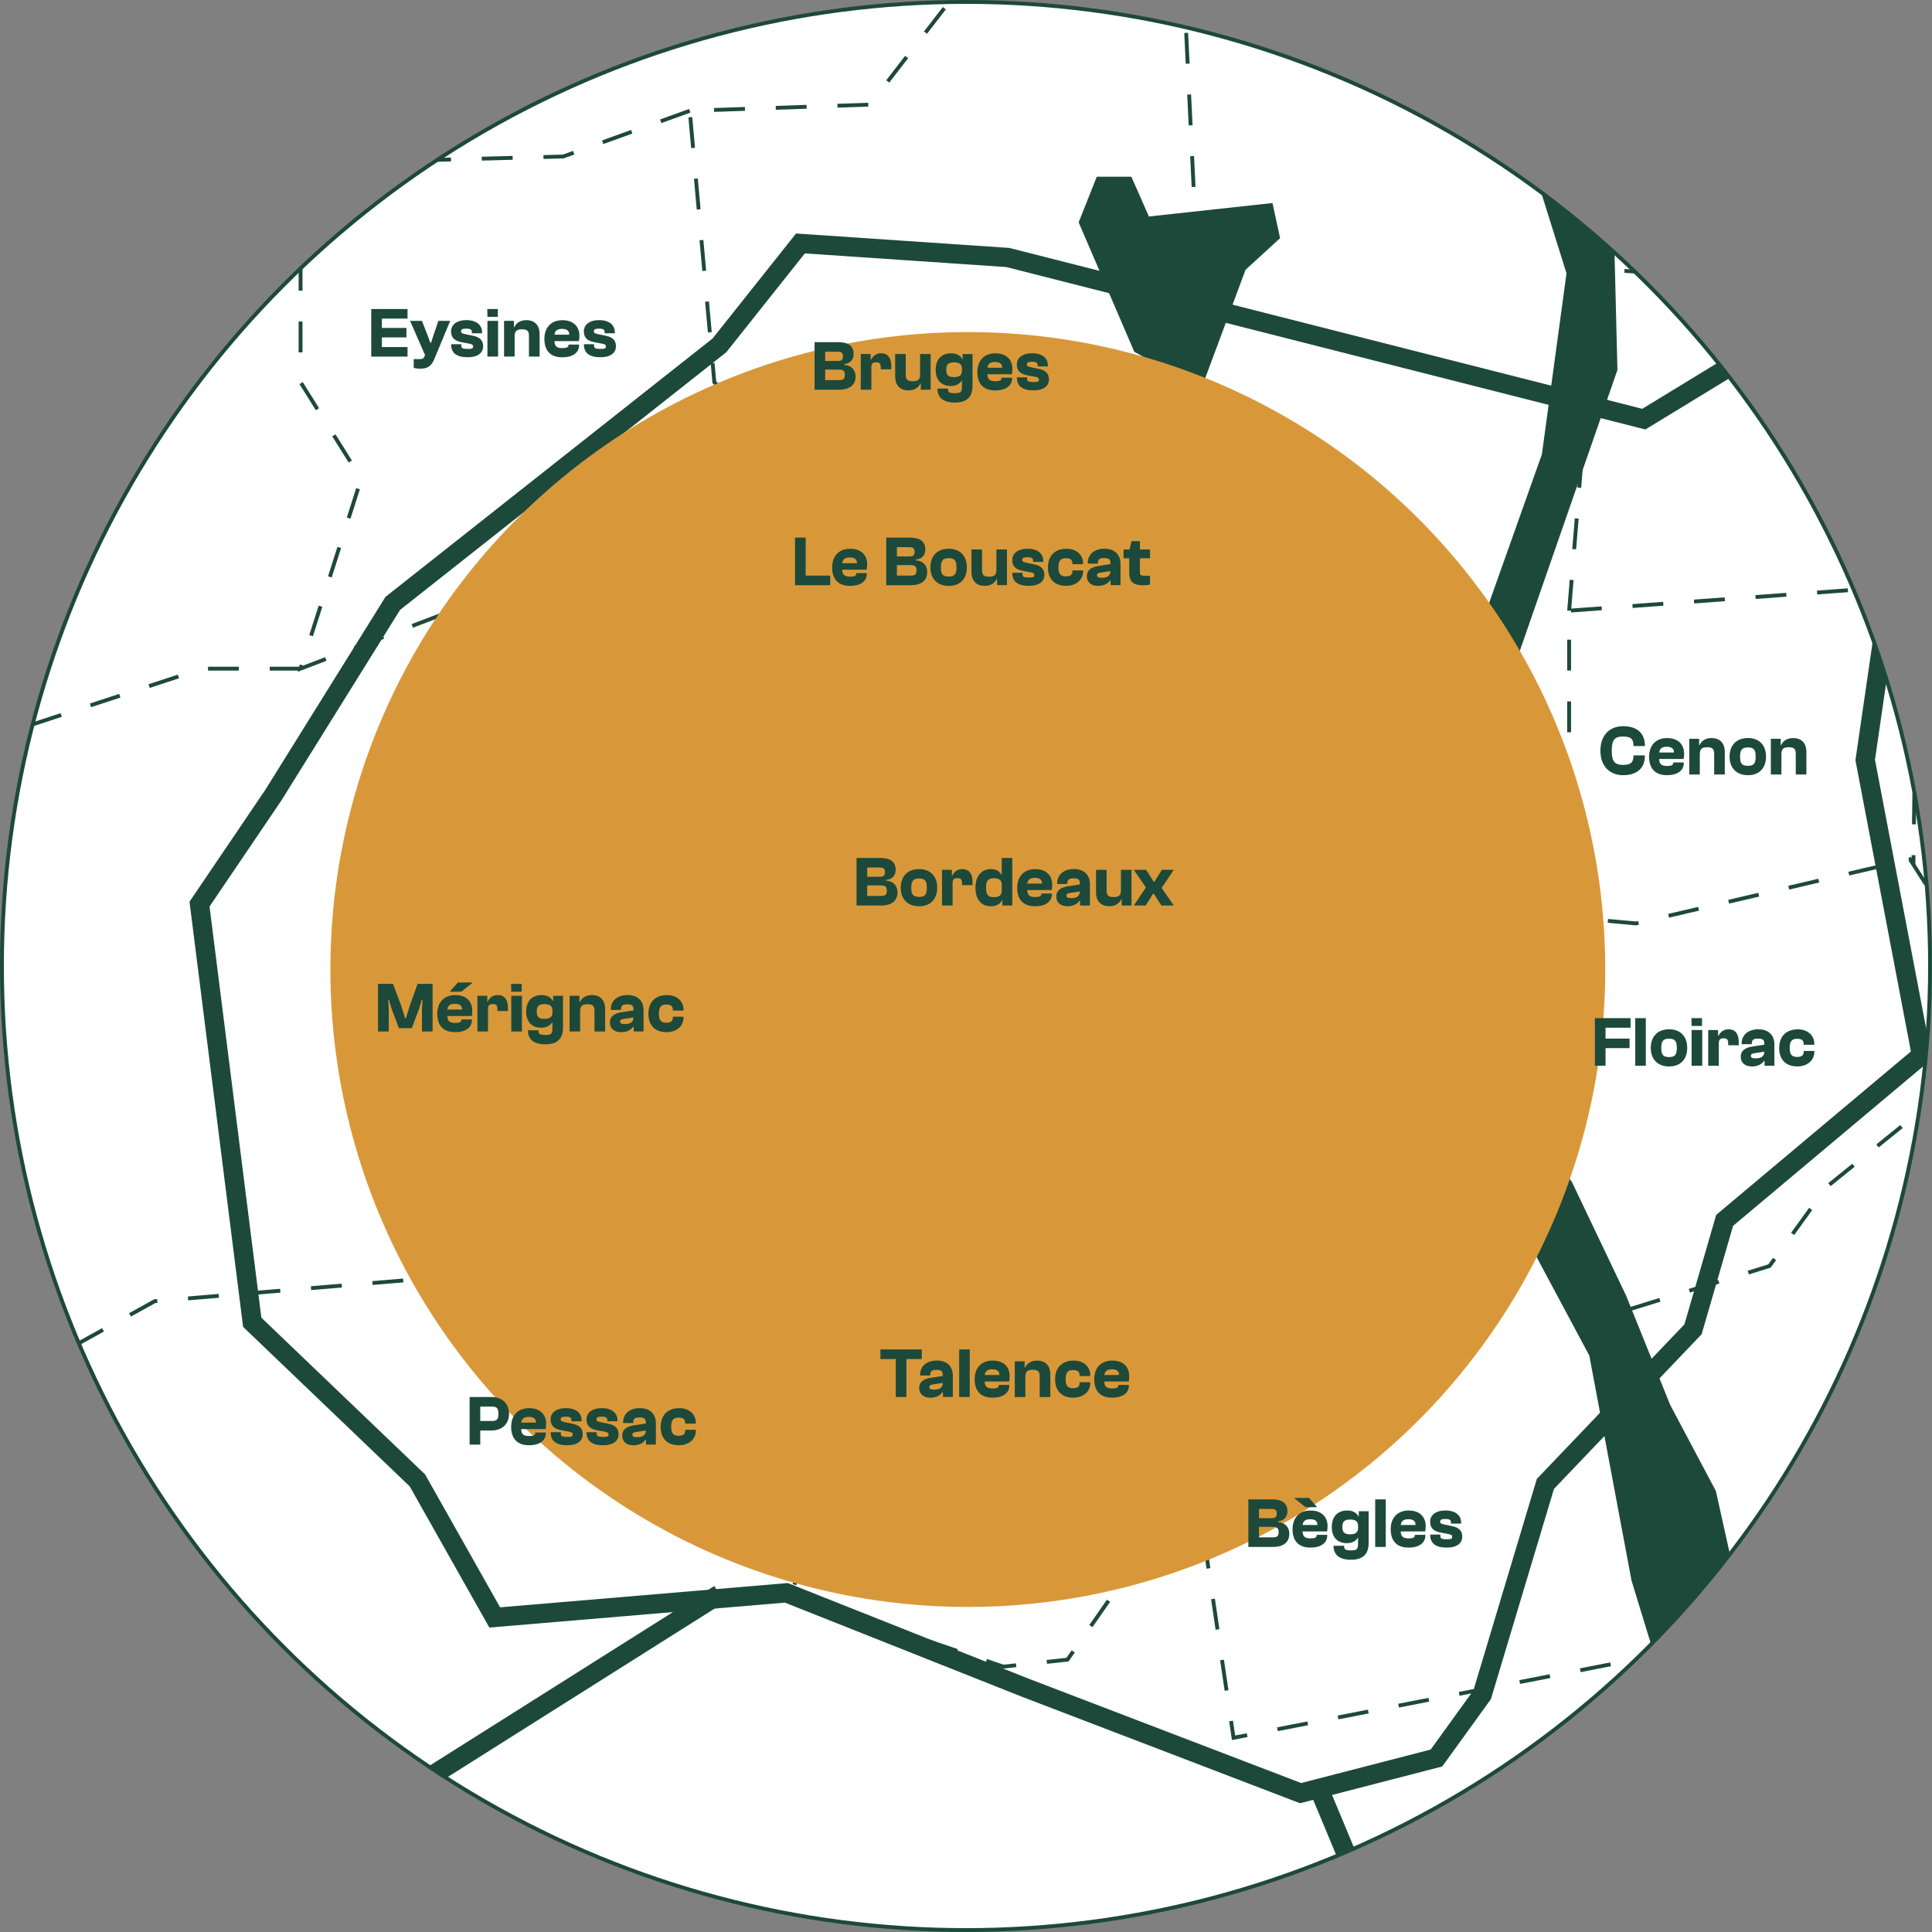 <svg xmlns="http://www.w3.org/2000/svg" width="501" height="501"><rect width="100%" height="100%" fill="#808080" stroke="none"/><defs><clipPath id="a"><circle cx="402.66" cy="781.09" r="250" style="fill:none;stroke:#1d493b;stroke-miterlimit:10"/></clipPath></defs><g transform="translate(-152.16 -530.59)" style="isolation:isolate"><circle cx="402.66" cy="781.09" r="250" style="fill:#fff;stroke:#1d493b;stroke-miterlimit:10"/><g clip-path="url(#a)"><path style="fill:#1d493b" d="m475.91 203.7 58.78 55.13 15.49 39.64 4.56 54.68-33.72 87.93 4.56 48.3 23.23 81.56 9.57 30.53-6.38 46.92-17.31 48.76-28.71 17.31-21.41 15.95-8.66 10.48-2.73 20.5 5.92 19.14 15.49 17.77 21.87 16.4 26.89 28.25 20.95 39.18 10.94 58.32 11.85 38.73 18.22 33.26v95.68l9.11 16.41 19.6 14.12 18.68 4.56 36.45 14.12 22.32 11.85 14.13 10h17.77l-30.08-21.85-35.08-15.03-31.44-18.69-31.89-50.11-.91-25.52 4.55-24.15-9.11-27.34-10.93-35.08 4.1-19.59-5.47-24.6-11.85-22.33-11.39-28.25-14.12-29.62-14.58-18.68-41.46-29.16-15.5-20.5-3.64-19.14 2.73-6.37 29.16-22.33 29.16-19.59 25.97-74.73-.91-36.46-7.74-35.07-18.23-57.41-1.36-48.29 23.23-59.24 10.48-41.91-1.36-52.86-7.75-32.8-18.23-30.07-35.76-37.37-66.75-57.86-37.82-75.63 34.63 28.7 54.67 23.69 70.63 20.51 27.79 35.08 36.45 30.07 35.99 12.76 41.92 7.74 6.84 20.96 2.27 34.63 3.19 30.53 19.6 39.64 20.04 35.08 11.39 26.43 9.12 30.52 15.49 19.14 18.68 5.01 12.76-3.19 23.69-8.2 32.35-25.06 10.48-3.19h13.67l24.6 15.49 21.87 20.51 35.54.91 17.77-.46 25.51 11.39-2.27-20.95-19.14-9.12-21.41-.91-13.22 4.1h-10.02l-15.49-7.74-13.67-21.87-26.88-9.57-28.25-.46-22.33 12.3-41.92 30.53-19.59-3.64-6.83-12.76-14.13-56.5-36.45-61.51 1.83-71.99-23.7-39.64-41-16.4-29.16-7.29-70.63-71.08-55.13-31.89-76.54-25.06L392.99.93H284.55l120.28 158.58z"/><path style="fill:#1d493b" d="m517.83 695.32 8.2 10.48 2.58-2.58-8.81-9.11 1.37-1.67-21.11-23.09-3.49 2.59-2.89-3.65-4.25 2.43 26.27 25.82zM446.3 621.82l4.4 2.43 3.04 6.83 7.59 1.06 3.19-3.03 10.63-28.56 8.96-8.2-1.97-9.11-32.05 3.49-4.55-10.32h-8.96l-4.71 11.84z"/><path style="fill:none;stroke:#1d493b;stroke-width:5px;stroke-miterlimit:10" d="m772.53.93 69.25 172.7 7.29 62.88-18.22 80.19-70.17 90.21-13.67 70.17-70.17 77.46-16.4 46.47-41.76 22.05"/><path style="fill:none;stroke:#1d493b;stroke-width:5px;stroke-miterlimit:10" d="m413.49 597.36 164.94 41.92 35.83-21.85 11.55 14.71 17.32 45.41-7.29 50.12 14.58 76.55-51.03 42.83-8.2 28.25-38.28 40.09-16.4 54.68-11.85 16.4-35.23 9.11-71.38-27.33-61.97-24.61-75.63 6.38-20.05-35.54-42.83-41-13.67-108.44 19.14-28.25 30.98-49.74 84.7-66.9 21.01-26.43zM641.94 674.43l18.5-2.8 57.52 11.62h25.63l39.99 8.89 76.2-36.23 38.27 8.89 43.06 4.1 114.13-28.02h45.45M494.17 994.36l17.74 42.57 54.67 144.21"/><path style="fill:none;stroke:#1d493b;stroke-width:5px;stroke-miterlimit:10" d="m338.72 943.98-119.67 75.52-184.53 159.68"/><path style="fill:none;stroke:#1d493b;stroke-miterlimit:10;stroke-dasharray:0,0,8,8" d="m561.46 576.63 3.41 60.15-13.32 26.31-4.79 21.19-6.49 15.03-31.1 18.45-22.21 16.07-7.17 16.74 5.46 24.94 12.3 17.43 23.93 15.72 29.73 33.15-53.31 34.51-38.62-10.59-32.8-33.15-38.28 15.04-21.52-13.33-4.45-13.33 10.6-25.28-44.09-28.02-20.5-69.72 21.19-40.32 85.77 69.71 14.35-28.36 28.71-15.38 7.86-12.3-6.84-142.16 78.6-17.42z"/><path style="fill:none;stroke:#1d493b;stroke-miterlimit:10;stroke-dasharray:0,0,8,8" d="m329.43 657.62 19.67-16.97 24.75 19.59 39.64-1.82L448.42 673l17.7-1.71"/><path style="fill:none;stroke:#1d493b;stroke-miterlimit:10;stroke-dasharray:0,0,8,8" d="M459.28 529.13h-59.46l-22.1 28.59-46.7 1.6 6.38 70.39 11.7 10.94M331.02 559.32l-32.8 11.85-68.12 1.82v56.72l15.72 25.06-15.72 49.21 49.44-18.91 28.7 12.87"/><path style="fill:none;stroke:#1d493b;stroke-miterlimit:10;stroke-dasharray:0,0,8,8" d="M230.1 703.98h-25.51L89.54 741.8l12.53-25.29 65.15-52.62 25.06-92.04 37.82 1.14M89.54 741.8l-61.28-18.68-16.18 3.87-2.28 8.43-9.11 2.28 4.33 10.02 2.73 38.73 36.23 9.11 30.75 57.64-12.3 46.25 60.37 7.06 69.48-38.5 76.55-6.38 56.73 7.74 42.14-35.99M388.2 847.62l-17.99 18.11 4.1 18.91-16.86 59.46 54.9 18.68 16.63-1.82 33.04-47.39-7.98-28.02 5.24-19.82M462.02 913.57l10.02 67.66 115.73-22.55M549.04 841.35l9.57-4.1 3.19-16.86-25.29-19.59 17.31-32.8 22.56 2.05 71.08-16.63 12.07 18.91-6.83 17.31 3.64 24.15-30.53 24.6-14.8 20.5-39.87 12.31"/><path style="fill:none;stroke:#1d493b;stroke-miterlimit:10;stroke-dasharray:0,0,8,8" d="M559.06 768.47v-79.52l90.22-6.61-.94 72.46"/><path style="fill:none;stroke:#1d493b;stroke-miterlimit:10;stroke-dasharray:0,0,8,8" d="m559.06 688.95 7.29-88.62 48.07 3.41 4.33 6.61 32.35 3.19 14.81 18.91-4.33 19.59 7.75 4.78-20.05 25.52M539.24 477.53h34.86l78.25 27.34v41.01l-37.93 57.86"/><circle cx="403.13" cy="782" r="165.3" style="mix-blend-mode:multiply;fill:#d8983a"/><path d="M374.28 765.41v-12.34h6.08c2.63 0 4.05.94 4.05 3.08 0 1.47-.83 2.43-2.47 2.63v.18c1.99.15 2.96 1.4 2.96 3.06 0 2.08-1.44 3.39-4.25 3.39zm2.76-7.46h3.13c1.03 0 1.47-.22 1.47-1.2s-.46-1.2-1.47-1.2h-3.13v2.39zm0 4.97h3.52c1.01 0 1.57-.18 1.57-1.34 0-1.16-.53-1.38-1.57-1.38h-3.52v2.73zM385.74 760.79c0-2.95 1.77-4.83 4.75-4.83s4.7 1.88 4.7 4.83-1.73 4.81-4.7 4.81-4.75-1.88-4.75-4.81zm6.76 0c0-1.81-.52-2.39-2.01-2.39-1.49 0-2.03.59-2.03 2.39 0 1.8.52 2.38 2.03 2.38 1.51 0 2.01-.59 2.01-2.38zM396.44 765.41v-9.26H399v1.49h.11c.46-.94 1.29-1.68 2.6-1.68 1.93 0 2.65 1.44 2.65 3.3v.85h-2.74v-.5c0-.99-.31-1.31-1.18-1.31-.87 0-1.25.29-1.25 1.31v5.8h-2.74zM405.11 760.79c0-2.93 1.49-4.83 4.01-4.83 1.42 0 2.27.63 2.69 1.4h.11v-4.29h2.74v12.34h-2.56v-1.36h-.09c-.48.99-1.53 1.55-2.89 1.55-2.62 0-4.01-1.9-4.01-4.81zm4.79 2.45c1.31 0 2.03-.46 2.03-1.71v-1.49c0-1.25-.72-1.71-2.03-1.71-1.6 0-2.04.77-2.04 2.47 0 1.7.44 2.45 2.04 2.45zM415.94 760.81c0-2.96 1.77-4.84 4.66-4.84s4.42 1.66 4.42 4.07c0 .52-.07 1.05-.13 1.36h-6.35c.06 1.29.57 1.81 2.08 1.81 1.11 0 1.58-.24 1.58-.81v-.11h2.73v.18c0 1.97-1.69 3.13-4.35 3.13-3.19 0-4.64-1.86-4.64-4.79zm2.62-1.09h3.81c.06-.96-.57-1.49-1.86-1.49s-1.84.52-1.95 1.49zM426.07 763.05c0-1.44 1.03-2.32 2.95-2.62l3.17-.48v-.29c0-1.09-.59-1.29-1.68-1.29-1.09 0-1.57.31-1.57 1.25v.2h-2.63v-.2c0-2.21 1.71-3.67 4.33-3.67s4.16 1.49 4.16 3.96v5.49h-2.56v-1.25h-.11c-.5.68-1.44 1.44-3.15 1.44s-2.91-.87-2.91-2.54zm3.83.44c1.12 0 2.28-.29 2.28-1.73l-2.65.4c-.57.09-.83.28-.83.66 0 .5.39.66 1.2.66zM436.38 762.02v-5.88h2.74v5.32c0 1.29.44 1.75 1.82 1.75 1.38 0 1.9-.42 1.9-1.82v-5.25h2.74v9.26h-2.56v-1.62h-.09c-.52 1.07-1.49 1.8-3.11 1.8-2.43 0-3.44-1.6-3.44-3.57zM446.17 765.41l3.08-4.6v-.17l-3.08-4.49h3.19l1.99 3.09h.17l1.93-3.09h3.09l-3.08 4.6v.18l3.08 4.48h-3.21l-1.97-3.08h-.18l-1.92 3.08zM358.32 682.34V670h2.76v9.85h6.37v2.49zM367.95 677.73c0-2.96 1.77-4.84 4.66-4.84s4.42 1.66 4.42 4.07c0 .52-.07 1.05-.13 1.36h-6.35c.06 1.29.57 1.81 2.08 1.81 1.1 0 1.58-.24 1.58-.81v-.11h2.73v.18c0 1.97-1.69 3.13-4.35 3.13-3.19 0-4.64-1.86-4.64-4.79zm2.62-1.09h3.81c.06-.96-.57-1.49-1.86-1.49s-1.84.52-1.95 1.49zM381.98 682.34V670h6.08c2.63 0 4.05.94 4.05 3.08 0 1.47-.83 2.43-2.47 2.63v.18c1.99.15 2.96 1.4 2.96 3.06 0 2.08-1.44 3.39-4.25 3.39zm2.76-7.46h3.13c1.03 0 1.47-.22 1.47-1.2s-.46-1.2-1.47-1.2h-3.13v2.39zm0 4.97h3.52c1.01 0 1.57-.18 1.57-1.34 0-1.16-.53-1.38-1.57-1.38h-3.52v2.73zM393.43 677.72c0-2.95 1.77-4.83 4.75-4.83s4.7 1.88 4.7 4.83-1.73 4.81-4.7 4.81-4.75-1.88-4.75-4.81zm6.76 0c0-1.81-.52-2.39-2.01-2.39-1.49 0-2.03.59-2.03 2.39 0 1.8.52 2.38 2.03 2.38 1.51 0 2.01-.59 2.01-2.38zM404.08 678.95v-5.88h2.74v5.32c0 1.29.44 1.75 1.82 1.75 1.38 0 1.9-.42 1.9-1.82v-5.25h2.74v9.26h-2.56v-1.62h-.09c-.52 1.07-1.49 1.8-3.11 1.8-2.43 0-3.44-1.6-3.44-3.57zM414.68 679.19v-.06h2.63v.39c0 .68.41.83 1.75.83 1.12 0 1.31-.17 1.31-.63 0-.5-.26-.61-1.49-.83l-1.4-.26c-1.82-.33-2.82-1.11-2.82-2.82 0-1.71 1.4-2.93 4.03-2.93 2.27 0 4 1.07 4 3.15v.26h-2.63v-.26c0-.61-.26-.94-1.44-.94-1.1 0-1.36.24-1.36.68 0 .44.17.57 1.27.79l1.69.35c1.95.37 2.76 1.25 2.76 2.76 0 1.73-1.42 2.84-3.98 2.84-2.91 0-4.33-1.09-4.33-3.33zM423.91 677.73c0-2.96 1.75-4.84 4.84-4.84 2.47 0 4.27 1.51 4.27 3.79v.22h-2.76v-.15c0-1.05-.59-1.4-1.73-1.4-1.33 0-1.9.63-1.9 2.36s.57 2.34 1.9 2.34c1.14 0 1.73-.35 1.73-1.4v-.15h2.76v.22c0 2.28-1.86 3.79-4.42 3.79-3.06 0-4.7-1.86-4.7-4.79zM434 679.98c0-1.44 1.03-2.32 2.95-2.62l3.17-.48v-.29c0-1.09-.59-1.29-1.68-1.29-1.09 0-1.57.31-1.57 1.25v.2h-2.63v-.2c0-2.21 1.71-3.67 4.33-3.67s4.16 1.49 4.16 3.96v5.49h-2.56v-1.25h-.11c-.5.68-1.44 1.44-3.15 1.44s-2.91-.87-2.91-2.54zm3.83.44c1.12 0 2.28-.29 2.28-1.73l-2.65.4c-.57.09-.83.28-.83.66 0 .5.39.66 1.2.66zM444.99 679.3v-3.94h-1.47v-2.28h1.55l.52-2.15h2.17v2.15h2.62v2.28h-2.62v3.63c0 .81.28.9 1.47.9h1.14v2.3c-.44.09-1.16.18-1.8.18-2.41 0-3.57-.88-3.57-3.08zM363.39 631.65v-12.34h6.08c2.63 0 4.05.94 4.05 3.08 0 1.47-.83 2.43-2.47 2.63v.18c1.99.15 2.97 1.4 2.97 3.06 0 2.08-1.44 3.39-4.25 3.39h-6.37zm2.76-7.46h3.13c1.03 0 1.47-.22 1.47-1.2s-.46-1.2-1.47-1.2h-3.13v2.39zm0 4.97h3.52c1.01 0 1.57-.18 1.57-1.34 0-1.16-.53-1.38-1.57-1.38h-3.52v2.73zM375.37 631.65v-9.26h2.56v1.49h.11c.46-.94 1.29-1.68 2.6-1.68 1.93 0 2.65 1.44 2.65 3.3v.85h-2.74v-.5c0-.99-.31-1.31-1.18-1.31-.87 0-1.25.29-1.25 1.31v5.8h-2.74zM384.29 628.26v-5.88h2.74v5.32c0 1.29.44 1.75 1.82 1.75 1.38 0 1.9-.42 1.9-1.82v-5.25h2.74v9.26h-2.56v-1.62h-.09c-.52 1.07-1.49 1.8-3.11 1.8-2.43 0-3.44-1.6-3.44-3.57zM394.8 626.46c0-2.58 1.4-4.25 4.03-4.25 1.33 0 2.38.52 2.87 1.53h.09v-1.34h2.56v8.23c0 3.02-1.6 4.35-4.59 4.35-2.99 0-4.51-1.27-4.51-3.63h2.74c0 .96.28 1.2 1.86 1.2 1.46 0 1.75-.33 1.75-1.77v-1.44h-.11c-.41.72-1.38 1.34-2.78 1.34-2.56 0-3.92-1.64-3.92-4.22zm4.77 1.92c1.33 0 2.04-.46 2.04-1.64v-.55c0-1.18-.7-1.64-2.03-1.64-1.58 0-2.04.61-2.04 1.92s.46 1.92 2.03 1.92zM405.61 627.05c0-2.96 1.77-4.84 4.66-4.84s4.42 1.66 4.42 4.07c0 .52-.07 1.05-.13 1.36h-6.35c.06 1.29.57 1.81 2.08 1.81 1.11 0 1.58-.24 1.58-.81v-.11h2.73v.18c0 1.97-1.69 3.13-4.35 3.13-3.19 0-4.64-1.86-4.64-4.79zm2.62-1.09h3.81c.06-.96-.57-1.49-1.86-1.49s-1.84.52-1.95 1.49zM415.87 628.5v-.06h2.63v.39c0 .68.41.83 1.75.83 1.12 0 1.31-.17 1.31-.63 0-.5-.26-.61-1.49-.83l-1.4-.26c-1.82-.33-2.82-1.11-2.82-2.82 0-1.71 1.4-2.93 4.03-2.93 2.27 0 4 1.07 4 3.15v.26h-2.63v-.26c0-.61-.26-.94-1.44-.94-1.1 0-1.36.24-1.36.68 0 .44.17.57 1.27.79l1.69.35c1.95.37 2.76 1.25 2.76 2.76 0 1.73-1.42 2.84-3.98 2.84-2.91 0-4.33-1.09-4.33-3.33zM250.19 798.07v-12.34h3.89l2.16 5.76.99 3.17h.18l.98-3.17 2.06-5.76h3.89v12.34h-2.76v-5.84l.15-2.38h-.2l-.72 2.41-1.86 4.95h-3.35l-1.86-4.95-.74-2.41h-.18l.15 2.38v5.84h-2.76zM265.55 793.47c0-2.96 1.77-4.84 4.66-4.84s4.42 1.66 4.42 4.07c0 .52-.07 1.05-.13 1.36h-6.35c.06 1.29.57 1.8 2.08 1.8 1.1 0 1.58-.24 1.58-.81v-.11h2.73v.18c0 1.97-1.69 3.13-4.35 3.13-3.19 0-4.64-1.86-4.64-4.79zm2.62-1.09h3.81c.06-.96-.57-1.49-1.86-1.49s-1.84.52-1.95 1.49zm.68-4.62v-.09l2.04-2.3h3.76v.09l-2.87 2.3zM275.96 798.07v-9.26h2.56v1.49h.11c.46-.94 1.29-1.68 2.6-1.68 1.93 0 2.65 1.44 2.65 3.3v.85h-2.74v-.5c0-1-.31-1.31-1.18-1.31-.87 0-1.25.29-1.25 1.31v5.8h-2.74zM284.74 787.76l-.04-2.03h2.74v2.03h-2.71zm0 10.31v-9.26h2.76v9.26zM288.61 792.88c0-2.58 1.4-4.25 4.03-4.25 1.33 0 2.38.52 2.87 1.53h.09v-1.34h2.56v8.23c0 3.02-1.6 4.35-4.59 4.35-2.99 0-4.51-1.27-4.51-3.63h2.74c0 .96.28 1.2 1.86 1.2 1.46 0 1.75-.33 1.75-1.77v-1.44h-.11c-.41.72-1.38 1.34-2.78 1.34-2.56 0-3.92-1.64-3.92-4.22zm4.77 1.92c1.33 0 2.04-.46 2.04-1.64v-.55c0-1.18-.7-1.64-2.03-1.64-1.58 0-2.04.61-2.04 1.92s.46 1.92 2.03 1.92zM299.86 798.07v-9.26h2.56v1.62h.11c.5-1.05 1.49-1.81 3.11-1.81 2.41 0 3.44 1.6 3.44 3.57v5.88h-2.76v-5.32c0-1.29-.42-1.75-1.82-1.75-1.33 0-1.9.42-1.9 1.82v5.25zM310.32 795.71c0-1.44 1.03-2.32 2.95-2.62l3.17-.48v-.29c0-1.09-.59-1.29-1.68-1.29-1.09 0-1.57.31-1.57 1.25v.2h-2.63v-.2c0-2.21 1.71-3.67 4.33-3.67s4.16 1.49 4.16 3.96v5.49h-2.56v-1.25h-.11c-.5.68-1.44 1.44-3.15 1.44s-2.91-.87-2.91-2.54zm3.83.44c1.12 0 2.28-.29 2.28-1.73l-2.65.41c-.57.09-.83.28-.83.66 0 .5.39.66 1.2.66zM320.3 793.47c0-2.96 1.75-4.84 4.84-4.84 2.47 0 4.27 1.51 4.27 3.79v.22h-2.76v-.15c0-1.05-.59-1.4-1.73-1.4-1.33 0-1.9.63-1.9 2.36s.57 2.34 1.9 2.34c1.14 0 1.73-.35 1.73-1.4v-.15h2.76v.22c0 2.28-1.86 3.79-4.42 3.79-3.06 0-4.7-1.86-4.7-4.79zM273.94 905.2v-12.34h5.67c2.65 0 4.55 1.6 4.55 4.35 0 2.75-1.9 4.33-4.55 4.33h-2.91v3.67h-2.76zm2.76-9.85v3.72h3.02c1.27 0 1.69-.39 1.69-1.86 0-1.47-.42-1.86-1.69-1.86zM284.71 900.59c0-2.96 1.77-4.84 4.66-4.84s4.42 1.66 4.42 4.07c0 .52-.07 1.05-.13 1.36h-6.35c.06 1.29.57 1.8 2.08 1.8 1.1 0 1.58-.24 1.58-.81v-.11h2.73v.18c0 1.97-1.69 3.13-4.35 3.13-3.19 0-4.64-1.86-4.64-4.79zm2.62-1.09h3.81c.06-.96-.57-1.49-1.86-1.49s-1.84.52-1.95 1.49zM294.97 902.05v-.06h2.63v.39c0 .68.41.83 1.75.83 1.12 0 1.31-.17 1.31-.63 0-.5-.26-.61-1.49-.83l-1.4-.26c-1.82-.33-2.82-1.1-2.82-2.82 0-1.72 1.4-2.93 4.03-2.93 2.27 0 4 1.07 4 3.15v.26h-2.63v-.26c0-.61-.26-.94-1.44-.94-1.1 0-1.36.24-1.36.68 0 .44.17.57 1.27.79l1.69.35c1.95.37 2.76 1.25 2.76 2.76 0 1.73-1.42 2.84-3.98 2.84-2.91 0-4.33-1.09-4.33-3.33zM304.27 902.05v-.06h2.63v.39c0 .68.41.83 1.75.83 1.12 0 1.31-.17 1.31-.63 0-.5-.26-.61-1.49-.83l-1.4-.26c-1.82-.33-2.82-1.1-2.82-2.82 0-1.72 1.4-2.93 4.03-2.93 2.27 0 4 1.07 4 3.15v.26h-2.63v-.26c0-.61-.26-.94-1.44-.94-1.1 0-1.36.24-1.36.68 0 .44.17.57 1.27.79l1.69.35c1.95.37 2.76 1.25 2.76 2.76 0 1.73-1.42 2.84-3.98 2.84-2.91 0-4.33-1.09-4.33-3.33zM313.51 902.84c0-1.44 1.03-2.32 2.95-2.62l3.17-.48v-.29c0-1.09-.59-1.29-1.68-1.29-1.09 0-1.57.31-1.57 1.25v.2h-2.63v-.2c0-2.21 1.71-3.67 4.33-3.67s4.16 1.49 4.16 3.96v5.49h-2.56v-1.25h-.11c-.5.68-1.44 1.44-3.15 1.44s-2.91-.87-2.91-2.54zm3.83.44c1.12 0 2.28-.29 2.28-1.73l-2.65.41c-.57.09-.83.28-.83.66 0 .5.39.66 1.2.66zM323.49 900.59c0-2.96 1.75-4.84 4.84-4.84 2.47 0 4.27 1.51 4.27 3.79v.22h-2.76v-.15c0-1.05-.59-1.4-1.73-1.4-1.33 0-1.9.63-1.9 2.36s.57 2.34 1.9 2.34c1.14 0 1.73-.35 1.73-1.4v-.15h2.76v.22c0 2.28-1.86 3.79-4.42 3.79-3.06 0-4.7-1.86-4.7-4.79zM384.45 892.86v-9.85h-3.98v-2.49h10.72v2.49h-3.98v9.85zM390.52 890.5c0-1.44 1.03-2.32 2.95-2.62l3.17-.48v-.29c0-1.09-.59-1.29-1.68-1.29-1.09 0-1.57.31-1.57 1.25v.2h-2.63v-.2c0-2.21 1.71-3.67 4.33-3.67s4.16 1.49 4.16 3.96v5.49h-2.56v-1.25h-.11c-.5.68-1.44 1.44-3.15 1.44s-2.91-.87-2.91-2.54zm3.83.44c1.12 0 2.28-.29 2.28-1.73l-2.65.41c-.57.09-.83.28-.83.66 0 .5.39.66 1.2.66zM400.89 892.86v-12.34h2.74v12.34zM404.9 888.25c0-2.96 1.77-4.84 4.66-4.84s4.42 1.66 4.42 4.07c0 .52-.07 1.05-.13 1.36h-6.35c.06 1.29.57 1.8 2.08 1.8 1.11 0 1.58-.24 1.58-.81v-.11h2.73v.18c0 1.97-1.69 3.13-4.35 3.13-3.19 0-4.64-1.86-4.64-4.79zm2.62-1.09h3.81c.06-.96-.57-1.49-1.86-1.49s-1.84.52-1.95 1.49zM415.31 892.86v-9.26h2.56v1.62h.11c.5-1.05 1.49-1.8 3.11-1.8 2.41 0 3.44 1.6 3.44 3.57v5.88h-2.76v-5.32c0-1.29-.42-1.75-1.82-1.75-1.33 0-1.9.42-1.9 1.82v5.25h-2.74zM425.77 888.25c0-2.96 1.75-4.84 4.84-4.84 2.47 0 4.27 1.51 4.27 3.79v.22h-2.76v-.15c0-1.05-.59-1.4-1.73-1.4-1.33 0-1.9.63-1.9 2.36s.57 2.34 1.9 2.34c1.14 0 1.73-.35 1.73-1.4v-.15h2.76v.22c0 2.28-1.86 3.79-4.42 3.79-3.06 0-4.7-1.86-4.7-4.79zM435.91 888.25c0-2.96 1.77-4.84 4.66-4.84s4.42 1.66 4.42 4.07c0 .52-.07 1.05-.13 1.36h-6.35c.06 1.29.57 1.8 2.08 1.8 1.11 0 1.58-.24 1.58-.81v-.11h2.73v.18c0 1.97-1.69 3.13-4.35 3.13-3.19 0-4.64-1.86-4.64-4.79zm2.62-1.09h3.81c.06-.96-.57-1.49-1.86-1.49s-1.84.52-1.95 1.49zM475.88 931.74V919.4h6.08c2.63 0 4.05.94 4.05 3.08 0 1.47-.83 2.43-2.47 2.63v.18c1.99.15 2.96 1.4 2.96 3.06 0 2.08-1.44 3.39-4.25 3.39zm2.76-7.46h3.13c1.03 0 1.47-.22 1.47-1.2s-.46-1.2-1.47-1.2h-3.13v2.39zm0 4.97h3.52c1.01 0 1.57-.18 1.57-1.34 0-1.16-.53-1.38-1.57-1.38h-3.52v2.73zM487.34 927.13c0-2.96 1.77-4.84 4.66-4.84s4.42 1.66 4.42 4.07c0 .52-.07 1.05-.13 1.36h-6.35c.06 1.29.57 1.8 2.08 1.8 1.11 0 1.58-.24 1.58-.81v-.11h2.73v.18c0 1.97-1.69 3.13-4.35 3.13-3.19 0-4.64-1.86-4.64-4.79zm3.37-5.71-2.87-2.3v-.09h3.76l2.04 2.3v.09zm-.75 4.62h3.81c.06-.96-.57-1.49-1.86-1.49s-1.84.52-1.95 1.49zM497.52 926.54c0-2.58 1.4-4.25 4.03-4.25 1.33 0 2.38.52 2.87 1.53h.09v-1.34h2.56v8.23c0 3.02-1.6 4.35-4.59 4.35-2.99 0-4.51-1.27-4.51-3.63h2.74c0 .96.28 1.2 1.86 1.2 1.46 0 1.75-.33 1.75-1.77v-1.44h-.11c-.41.72-1.38 1.34-2.78 1.34-2.56 0-3.92-1.64-3.92-4.22zm4.77 1.92c1.33 0 2.04-.46 2.04-1.64v-.55c0-1.18-.7-1.64-2.03-1.64-1.58 0-2.04.61-2.04 1.92s.46 1.92 2.03 1.92zM508.77 931.74V919.4h2.74v12.34zM512.79 927.13c0-2.96 1.77-4.84 4.66-4.84s4.42 1.66 4.42 4.07c0 .52-.07 1.05-.13 1.36h-6.35c.06 1.29.57 1.8 2.08 1.8 1.11 0 1.58-.24 1.58-.81v-.11h2.73v.18c0 1.97-1.69 3.13-4.35 3.13-3.19 0-4.64-1.86-4.64-4.79zm2.62-1.09h3.81c.06-.96-.57-1.49-1.86-1.49s-1.84.52-1.95 1.49zM523.04 928.59v-.06h2.63v.39c0 .68.41.83 1.75.83 1.12 0 1.31-.17 1.31-.63 0-.5-.26-.61-1.49-.83l-1.4-.26c-1.82-.33-2.82-1.1-2.82-2.82 0-1.72 1.4-2.93 4.03-2.93 2.27 0 4 1.07 4 3.15v.26h-2.63v-.26c0-.61-.26-.94-1.44-.94-1.1 0-1.36.24-1.36.68 0 .44.17.57 1.27.79l1.69.35c1.95.37 2.76 1.25 2.76 2.76 0 1.73-1.42 2.84-3.98 2.84-2.91 0-4.33-1.09-4.33-3.33zM248.43 623.06v-12.34h9.41v2.49h-6.65v2.41h6.37v2.47h-6.37v2.49h6.65v2.49h-9.41zM259.44 625.99v-2.28h1.55c.7 0 .96-.09 1.23-.68l.17-.35-3.89-8.88h3.08l1.51 3.87.66 1.79h.2l.57-1.79 1.31-3.87h3.08l-4.13 9.91c-.79 1.9-1.82 2.49-3.65 2.49-.63 0-1.31-.11-1.69-.2zM269.15 619.91v-.06h2.63v.39c0 .68.41.83 1.75.83 1.12 0 1.31-.17 1.31-.63 0-.5-.26-.61-1.49-.83l-1.4-.26c-1.82-.33-2.82-1.11-2.82-2.82 0-1.71 1.4-2.93 4.03-2.93 2.27 0 4 1.07 4 3.15v.26h-2.63v-.26c0-.61-.26-.94-1.44-.94-1.1 0-1.36.24-1.36.68 0 .44.17.57 1.27.79l1.69.35c1.95.37 2.76 1.25 2.76 2.76 0 1.73-1.42 2.84-3.98 2.84-2.91 0-4.33-1.09-4.33-3.33zM278.56 612.75l-.04-2.03h2.74v2.03h-2.71zm0 10.31v-9.26h2.76v9.26zM282.87 623.06v-9.26h2.56v1.62h.11c.5-1.05 1.49-1.81 3.11-1.81 2.41 0 3.44 1.6 3.44 3.57v5.88h-2.76v-5.32c0-1.29-.42-1.75-1.82-1.75-1.33 0-1.9.42-1.9 1.82v5.25zM293.33 618.46c0-2.96 1.77-4.84 4.66-4.84s4.42 1.66 4.42 4.07c0 .52-.07 1.05-.13 1.36h-6.35c.06 1.29.57 1.81 2.08 1.81 1.1 0 1.58-.24 1.58-.81v-.11h2.73v.18c0 1.97-1.69 3.13-4.35 3.13-3.19 0-4.64-1.86-4.64-4.79zm2.62-1.09h3.81c.06-.96-.57-1.49-1.86-1.49s-1.84.52-1.95 1.49zM303.58 619.91v-.06h2.63v.39c0 .68.41.83 1.75.83 1.12 0 1.31-.17 1.31-.63 0-.5-.26-.61-1.49-.83l-1.4-.26c-1.82-.33-2.82-1.11-2.82-2.82 0-1.71 1.4-2.93 4.03-2.93 2.27 0 4 1.07 4 3.15v.26h-2.63v-.26c0-.61-.26-.94-1.44-.94-1.1 0-1.36.24-1.36.68 0 .44.17.57 1.27.79l1.69.35c1.95.37 2.76 1.25 2.76 2.76 0 1.73-1.42 2.84-3.98 2.84-2.91 0-4.33-1.09-4.33-3.33zM565.74 806.95v-12.34H575v2.49h-6.5v2.82h6.23v2.47h-6.23v4.57h-2.76zM576.21 806.95v-12.34h2.74v12.34zM580.23 802.33c0-2.95 1.77-4.83 4.75-4.83s4.7 1.88 4.7 4.83-1.73 4.81-4.7 4.81-4.75-1.88-4.75-4.81zm6.76 0c0-1.81-.52-2.39-2.01-2.39-1.49 0-2.03.59-2.03 2.39 0 1.8.52 2.38 2.03 2.38 1.51 0 2.01-.59 2.01-2.38zM590.82 796.64l-.04-2.03h2.74v2.03h-2.71zm0 10.31v-9.26h2.76v9.26zM595.13 806.95v-9.26h2.56v1.49h.11c.46-.94 1.29-1.68 2.6-1.68 1.93 0 2.65 1.44 2.65 3.3v.85h-2.74v-.5c0-1-.31-1.31-1.18-1.31-.87 0-1.25.29-1.25 1.31v5.8h-2.74zM603.56 804.6c0-1.44 1.03-2.32 2.95-2.62l3.17-.48v-.29c0-1.09-.59-1.29-1.68-1.29-1.09 0-1.57.31-1.57 1.25v.2h-2.63v-.2c0-2.21 1.71-3.67 4.33-3.67s4.16 1.49 4.16 3.96v5.49h-2.56v-1.25h-.11c-.5.68-1.44 1.44-3.15 1.44s-2.91-.87-2.91-2.54zm3.83.44c1.12 0 2.28-.29 2.28-1.73l-2.65.41c-.57.09-.83.28-.83.66 0 .5.39.66 1.2.66zM613.54 802.35c0-2.96 1.75-4.84 4.84-4.84 2.47 0 4.27 1.51 4.27 3.79v.22h-2.76v-.15c0-1.05-.59-1.4-1.73-1.4-1.33 0-1.9.63-1.9 2.36s.57 2.34 1.9 2.34c1.14 0 1.73-.35 1.73-1.4v-.15h2.76v.22c0 2.28-1.86 3.79-4.42 3.79-3.06 0-4.7-1.86-4.7-4.79zM567.17 725.26c0-3.85 2.21-6.35 5.91-6.35s5.62 1.92 5.62 4.97v.17h-2.95v-.09c0-1.77-.74-2.38-2.69-2.38-2.08 0-2.95.76-2.95 3.68s.87 3.68 2.95 3.68c1.95 0 2.69-.61 2.69-2.38v-.09h2.95v.17c0 3.06-1.97 4.97-5.62 4.97-3.65 0-5.91-2.5-5.91-6.35zM579.8 726.82c0-2.96 1.77-4.84 4.66-4.84s4.42 1.66 4.42 4.07c0 .52-.07 1.05-.13 1.36h-6.35c.06 1.29.57 1.81 2.08 1.81 1.11 0 1.58-.24 1.58-.81v-.11h2.73v.18c0 1.97-1.69 3.13-4.35 3.13-3.19 0-4.64-1.86-4.64-4.79zm2.62-1.09h3.81c.06-.96-.57-1.49-1.86-1.49s-1.84.52-1.95 1.49zM590.21 731.43v-9.26h2.56v1.62h.11c.5-1.05 1.49-1.81 3.11-1.81 2.41 0 3.44 1.6 3.44 3.57v5.88h-2.76v-5.32c0-1.29-.42-1.75-1.82-1.75-1.33 0-1.9.42-1.9 1.82v5.25zM600.67 726.8c0-2.95 1.77-4.83 4.75-4.83s4.7 1.88 4.7 4.83-1.73 4.81-4.7 4.81-4.75-1.88-4.75-4.81zm6.76 0c0-1.81-.52-2.39-2.01-2.39-1.49 0-2.03.59-2.03 2.39 0 1.8.52 2.38 2.03 2.38 1.51 0 2.01-.59 2.01-2.38zM611.37 731.43v-9.26h2.56v1.62h.11c.5-1.05 1.49-1.81 3.11-1.81 2.41 0 3.44 1.6 3.44 3.57v5.88h-2.76v-5.32c0-1.29-.42-1.75-1.82-1.75-1.33 0-1.9.42-1.9 1.82v5.25z" style="fill:#1d493b"/></g></g></svg>